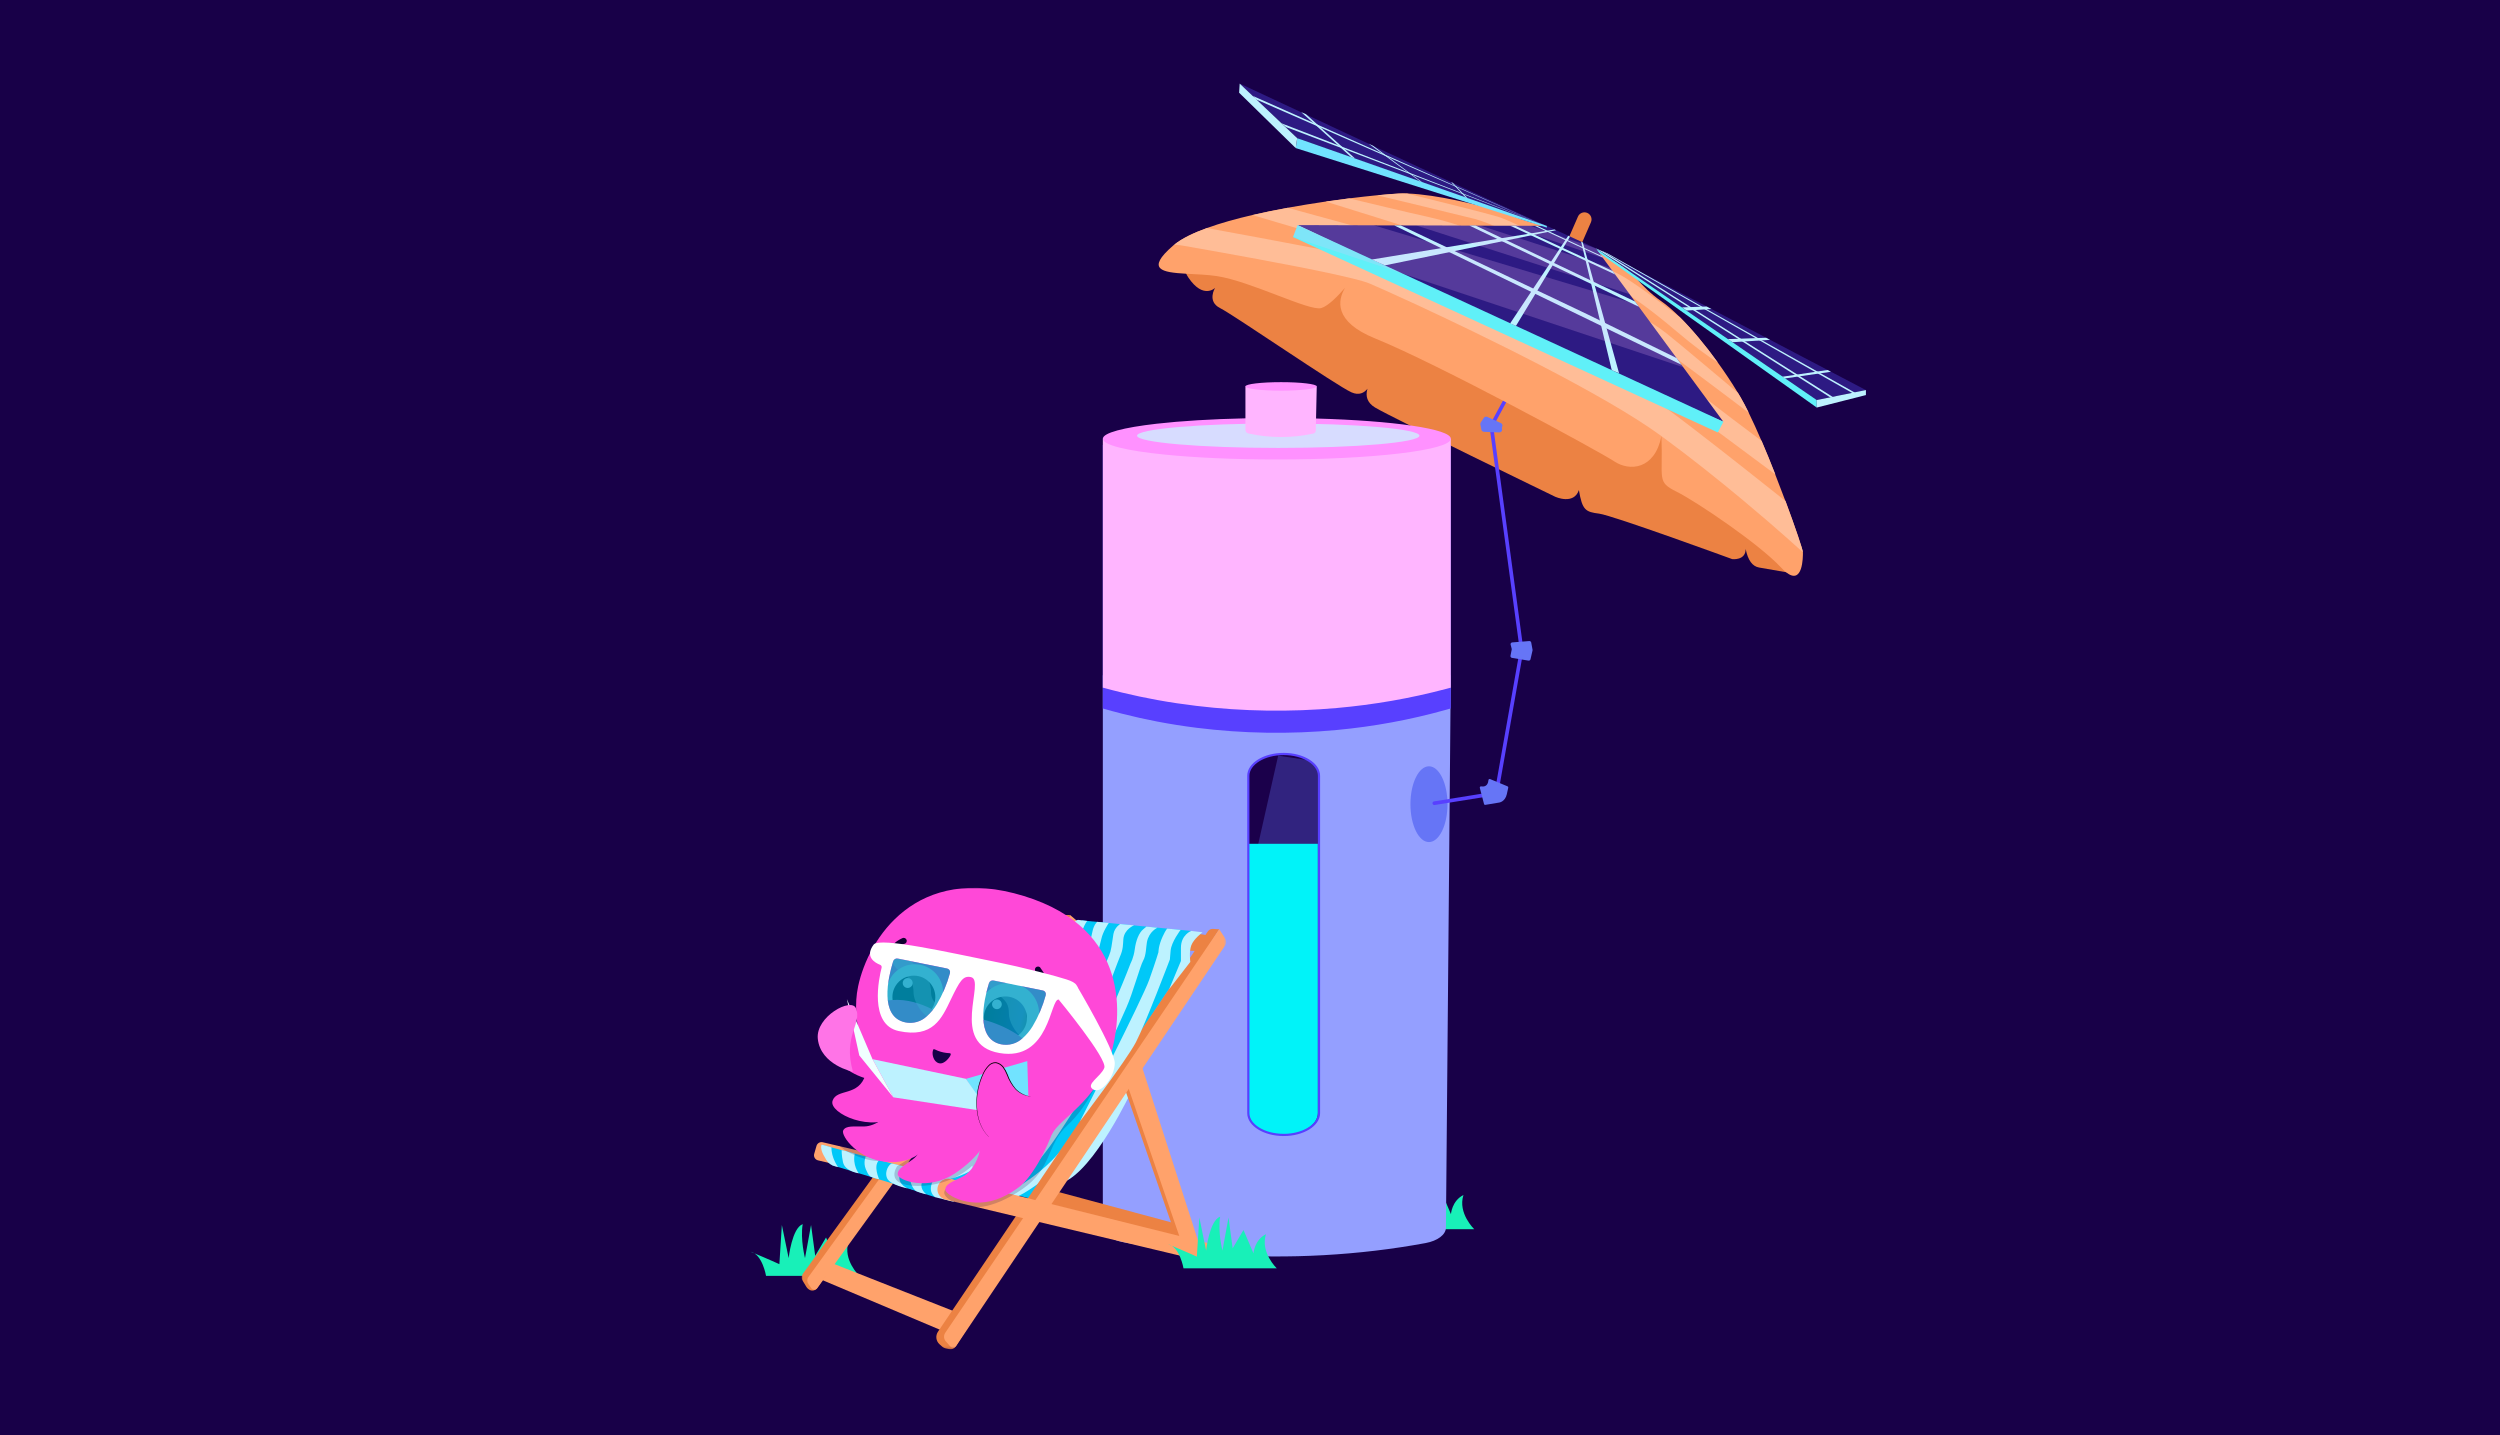 <?xml version="1.0" encoding="UTF-8"?>
<svg id="Layer_1" data-name="Layer 1" xmlns="http://www.w3.org/2000/svg" xmlns:xlink="http://www.w3.org/1999/xlink" viewBox="0 0 1045 600">
  <defs>
    <mask id="mask" x="335.08" y="371.11" width="177.44" height="192.89" maskUnits="userSpaceOnUse">
      <g id="mask-2" data-name="mask">
        <g id="mask0_1404_2229" data-name="mask0 1404 2229">
          <path d="M512.51,371.11h-177.43v192.89h177.43v-192.89h0Z" fill="#fff"/>
        </g>
      </g>
    </mask>
    <linearGradient id="linear-gradient" x1="389.53" y1="-268.01" x2="389.57" y2="-267.9" gradientTransform="translate(0 700.1)" gradientUnits="userSpaceOnUse">
      <stop offset=".06" stop-color="#85207b"/>
      <stop offset=".29" stop-color="#a31e79"/>
      <stop offset=".73" stop-color="#e61b75"/>
    </linearGradient>
    <linearGradient id="linear-gradient-2" x1="489.41" y1="-260.1" x2="489.74" y2="-259.93" gradientTransform="translate(0 700.1)" gradientUnits="userSpaceOnUse">
      <stop offset=".1" stop-color="#4b235a"/>
      <stop offset="1" stop-color="#642576"/>
    </linearGradient>
    <linearGradient id="linear-gradient-3" x1="411.94" y1="-276.47" x2="429.3" y2="-272.52" gradientTransform="translate(0 700.1)" gradientUnits="userSpaceOnUse">
      <stop offset="0" stop-color="#000"/>
      <stop offset=".45" stop-color="#100030"/>
      <stop offset=".84" stop-color="#180070"/>
      <stop offset="1" stop-color="#000"/>
    </linearGradient>
    <linearGradient id="linear-gradient-4" x1="-18669.52" y1="-283.32" x2="-18916.44" y2="-283.32" gradientTransform="translate(0 700.1)" gradientUnits="userSpaceOnUse">
      <stop offset="0" stop-color="#000"/>
      <stop offset=".45" stop-color="#100030"/>
      <stop offset=".84" stop-color="#180070"/>
      <stop offset="1" stop-color="#000"/>
    </linearGradient>
  </defs>
  <rect x="-7.98" y="-9.81" width="1062.27" height="613.9" fill="#180048"/>
  <g>
    <path d="M320.2,533.29s-1.51-9.03-6.5-10.08c7.54,3.12,12.08,5.21,12.08,5.21l1.04-16.37,2.84,13.83s1.36-12.53,5.87-14.19c-1.06,6.36.96,14.19.96,14.19l2.53-13.83,1.74,12.88,4.52-7.66,4.18,9.76s.35-5.58,5.22-8.01c-2.44,7.66,4.52,14.28,4.52,14.28h-39.01,0Z" fill="#18f0b8"/>
    <path d="M577.24,513.79s-1.51-9.03-6.5-10.09c7.55,3.12,12.08,5.21,12.08,5.21l1.04-16.37,2.84,13.83s1.36-12.53,5.87-14.18c-1.06,6.36.96,14.18.96,14.18l2.53-13.83,1.74,12.89,4.52-7.66,4.18,9.76s.35-5.58,5.22-8.01c-2.44,7.66,4.52,14.28,4.52,14.28h-39.01,0Z" fill="#18f0b8"/>
    <path d="M665.02,92.9c.65-1.5-.03-3.25-1.53-3.9-1.5-.65-3.25.03-3.9,1.53l-5.43,12.45c-.65,1.5.03,3.25,1.53,3.9,1.5.65,3.25-.03,3.9-1.53,0,0,5.43-12.45,5.43-12.45Z" fill="#ec8243"/>
    <path d="M503.67,100.62s-13.15,6.18-6.92,15.41c6.23,9.23,11.15,4.31,11.15,4.31,0,0-3.52,5.63,2.11,8.45,5.63,2.82,48.59,32.39,54.92,35.21,6.34,2.82,8.45-4.93,8.45-4.93,0,0-5.63,7.04,1.4,11.27,7.04,4.23,75.34,37.32,75.34,37.32,0,0,7.75,3.52,9.86-2.82,1.4,8.45,2.82,9.15,8.45,9.86,5.63.71,55.63,19.01,55.63,19.01,0,0,5.63.71,5.63-4.23.94,4.7,2.82,7.28,5.63,7.75,4.23.71,13.5,2.34,13.5,2.34l-48.7-72.76-176.74-64.78-19.71-1.4h0Z" fill="#ec8243"/>
    <path d="M606.43,282.26v.51l-.08,8.08-1.95,222.3c-.02,2.93-3.46,5.52-8.49,6.45-27.84,5.16-57.24,6.75-86.05,4.8-8.8-.6-17.53-1.52-26.16-2.78-4.82-.71-9.61-1.51-14.35-2.42-5-.96-8.37-3.54-8.37-6.46v-230.48h145.46Z" fill="#949fff"/>
    <path d="M606.43,186v110.13l-.07.02-2,.56c-14.81,4.16-30.11,6.98-45.61,8.43-19.49,1.83-39.25,1.51-58.62-.93-5.51-.69-10.99-1.56-16.42-2.6-4.95-.95-9.86-2.05-14.72-3.29-2.68-.68-5.36-1.41-8.01-2.18v-110.13h145.44Z" fill="#5840ff"/>
    <path d="M606.43,183.4v104.04l-.07.02-2,.53c-14.81,3.93-30.11,6.59-45.61,7.96-19.49,1.73-39.25,1.44-58.62-.89-5.51-.66-10.99-1.47-16.42-2.46-4.95-.9-9.86-1.94-14.72-3.11-2.68-.64-5.36-1.33-8.01-2.06v-104.04h145.44Z" fill="#ffb5ff"/>
    <path d="M606.43,183.4c0,4.79-32.56,8.67-72.72,8.67-17.87,0-34.24-.78-46.9-2.05-15.79-1.59-25.82-3.97-25.82-6.63,0-2.46,8.65-4.7,22.54-6.28,10.05-1.14,22.84-1.94,37.08-2.25,4.25-.09,8.63-.14,13.11-.14,5.64,0,11.13.08,16.4.22,32.27.89,56.33,4.34,56.33,8.45h0Z" fill="#ff91ff"/>
    <path d="M534.3,187.23c32.59,0,59.02-2.29,59.02-5.11s-26.42-5.11-59.02-5.11-59.02,2.29-59.02,5.11,26.42,5.11,59.02,5.11Z" fill="#d7dcff"/>
    <path d="M548.97,181.22c-8.81,1.97-18.46,1.94-27.24-.06-.67-.16-1.14-.76-1.14-1.44v-18.19h29.81l-.4,18.44c-.02.6-.43,1.12-1.03,1.25h0Z" fill="#ffb5ff"/>
    <path d="M535.49,163.3c8.23,0,14.91-.79,14.91-1.78s-6.67-1.78-14.91-1.78-14.91.79-14.91,1.78,6.67,1.78,14.91,1.78Z" fill="#ff91ff"/>
    <path d="M551.34,324.27v141.02c0,5.01-6.65,9.11-14.77,9.11-4.06,0-7.75-1.02-10.43-2.68-2.68-1.65-4.34-3.93-4.34-6.43v-141.02c0-5.01,6.65-9.11,14.77-9.11,3.56,0,6.84.79,9.39,2.09.36.19.71.38,1.04.59,2.68,1.65,4.34,3.93,4.34,6.44h0Z" fill="#1b004b" stroke="#5840ff" stroke-miterlimit="10" stroke-width=".24"/>
    <path d="M551.34,324.27v141.02c0,5.01-6.65,9.11-14.77,9.11-4.06,0-7.75-1.03-10.43-2.68s-4.34-3.93-4.34-6.43v-94.11l12.49-55.37c.36.19,12.39,1.83,12.72,2.03,2.68,1.65,4.34,3.93,4.34,6.44h0Z" fill="#6675f6" isolation="isolate" opacity=".3"/>
    <path d="M536.42,474.4c-3.97,0-7.58-1.03-10.19-2.69s-4.24-3.95-4.24-6.47v-112.54h28.87v112.54c0,5.03-6.49,9.17-14.44,9.17h0Z" fill="#00f3f9"/>
    <path d="M536.57,474.4c-4.06,0-7.76-1.02-10.43-2.68-2.68-1.65-4.34-3.93-4.34-6.43v-141.02c0-5.01,6.65-9.11,14.77-9.11,4.06,0,7.76,1.02,10.43,2.68,2.68,1.65,4.34,3.93,4.34,6.44v141.02c0,5.01-6.65,9.11-14.77,9.11h0Z" fill="none" stroke="#5840ff" stroke-miterlimit="10" stroke-width=".92"/>
    <path d="M597.31,351.99c4.28,0,7.75-7.1,7.75-15.84s-3.47-15.84-7.75-15.84-7.75,7.1-7.75,15.84,3.47,15.84,7.75,15.84Z" fill="#6675f6"/>
    <g mask="url(#mask)">
      <g>
        <path d="M494.69,404.38l-64.4,96.52-37.38-9.19-1.87,8.77-14.48-4.67-2.45-4.52,3.84-2.42s6.72.53,12.47-.92,23.48-20.05,27.44-27.78,34.5-75.42,34.5-75.42l45.6,4.38-3.26,15.26h0Z" fill="#00c8f8"/>
        <path d="M473.09,455.82l-3.23-1.6s-9.97,15.17-25.62,40.06c13.2-4.9,28.85-38.46,28.85-38.46h0Z" fill="#bdf2ff"/>
        <path d="M446.31,477.32c-11.69,16.03-27.16,21.87-27.16,21.87,0,0,1.13,2.45,5.09,1.32,3.96-1.13,13.2-8.3,13.2-8.3,0,0,20.55-30.93,8.86-14.9h0Z" fill="#bdf2ff"/>
        <path d="M496.33,518.37l-58.85-15.02,4.23-5.29,52.71,14.19,1.91,6.14h0Z" fill="#ec8243"/>
        <path d="M394.92,556.69l-53.14-22.44,4.66-6.78,53.14,20.96-4.66,8.26Z" fill="#ffa26b"/>
        <path d="M399.48,562.82c-.56.9-1.63,1.35-2.67,1.13l-1.34-.28c-.64-.13-1.24-.43-1.73-.86l-1-.89c-1.51-1.33-1.8-3.59-.67-5.26l112.79-167.32c.49-.71,1.3-1.12,2.16-1.07l2.62.16-110.16,174.4h0Z" fill="#ec8243"/>
        <path d="M471.35,451.05l24.98,67.32-4.45-.42-22.02-63.72,1.48-3.18h0Z" fill="#ec8243"/>
        <path d="M395.12,557.1c-.75,1.11-.66,2.59.23,3.59l1.84,2.09c.68.78,1.91.7,2.48-.16l112.35-167.3c.64-.96.66-2.21.03-3.18l-2.41-3.72-114.52,168.68h0Z" fill="#ffa26b"/>
        <path d="M341.54,538.42c-.69,1.01-2.03,1.34-3.11.76-.58-.32-1.07-.78-1.41-1.35l-1.58-2.6c-.53-.85-.48-1.94.11-2.74l108.24-149.11c.42-.58,1.09-.92,1.8-.91h1.77l-105.82,155.96h0v-.02Z" fill="#ec8243"/>
        <path d="M408.42,429.84c.66.12,1.19.61,1.37,1.26l9.06,32.9-3.58,4.35-11.73-32.44c-.36-1-.22-2.09.38-2.96l1.22-1.76c.73-1.05,2.01-1.58,3.26-1.34h0Z" fill="#ec8243"/>
        <path d="M451.75,386.23l-110.16,152.25c-.61.85-1.88.83-2.48-.02l-1.22-1.76c-.61-.89-.6-2.06.03-2.92l109.43-151.28,4.38,3.76h0Z" fill="#ffa26b"/>
        <path d="M406.6,433.16c-.72.78-.95,1.89-.58,2.89l10.79,29.4,4.45-6-11.42-28.52c-.16-.41-.7-.51-1-.19l-2.24,2.42h0Z" fill="#ffa26b"/>
        <path d="M476.47,443.18l24.72,76.68-5.64,4.38-24.41-71.05,5.32-10.01h0Z" fill="#ffa26b"/>
        <path d="M386.73,487.5l-4.45,7.06-40.35-9.53c-1.22-.29-1.94-1.54-1.59-2.74l.96-3.32c.33-1.11,1.47-1.78,2.6-1.51l42.83,10.04h0Z" fill="#ffa26b"/>
        <path d="M501.48,397.56l-5.3-.2-.2-1.76,3.33-5.49,5.1.78-2.95,6.67h0Z" fill="#ec8243"/>
        <path d="M497.94,395.2c-.98,2.74-.39,6.87-.39,6.87l-8.83,11.39,4.91-11.78v-5.49c0-5.49,4.32-7.07,4.32-7.07l4.71.59s-3.73,2.74-4.71,5.49h0Z" fill="#bdf2ff"/>
        <path d="M487.95,388.14s-.5.15-1.97,3.34c-1.81,3.94-1.75,6.53-1.75,6.53,0,0-.96,3.34-3.83,11.47-2.87,8.13-29,59.3-29,59.3,0,0,19.43-25.51,23.42-33.15,3.98-7.65,14.19-34.58,14.19-34.58l.31-3.67c.31-3.67,4.18-8.69,4.18-8.69l-5.57-.55h0Z" fill="#bdf2ff"/>
        <path d="M483.79,387.8l-4.62-.5s.44-.27-1.32,1.16c-1.76,1.44-3.03,4.62-3.51,8.29-.48,3.67-1.75,5.9-1.75,5.9,0,0-8.45,22.63-24.7,54.66-16.26,32.03-35.7,39.21-35.7,39.21l4.78,1.28c14.51-5.1,22.95-20.08,32.19-34.1,9.24-14.03,18.96-36.5,21.67-42.55,2.71-6.05,5.74-17.37,7.01-19.6,1.28-2.23,1.22-5.94,1.59-7.81.88-4.42,4.34-5.93,4.34-5.93h0Z" fill="#bdf2ff"/>
        <path d="M474.06,386.79l-5.82-.55s-2.26,1.3-2.82,4.13c-.2,1.01-.59,3.66-.85,5.48-.18,1.25-.51,2.46-1,3.62-4.02,9.65-23.52,56.01-33.22,70.26-10.84,15.93-28.21,24.54-28.21,24.54,0,0,.16.96,5.74.64,22.79-8.28,29.96-29.32,37.13-40.16,7.18-10.84,21.67-51.64,23.11-54.82,1.44-3.18,1.27-5.27,1.44-7.33.33-4.2,4.49-5.81,4.49-5.81h0Z" fill="#bdf2ff"/>
        <path d="M463.48,385.78l-4.86-.45s-1.4,1.21-1.95,3.92c-.31,1.58-1.17,5.25-1.68,7.42-.27,1.12-.62,2.23-1.06,3.29-2.7,6.55-13.35,31.93-27.07,58.14-15.93,30.44-37.61,33.79-37.61,33.79l3.18,1.59,4.15-.48c20.08-5.42,27.41-21.2,33.78-30.76,6.38-9.57,19.28-40.64,22.79-48.29,3.51-7.65,6.53-18.17,7.18-21.35.64-3.18,3.15-6.81,3.15-6.81h0Z" fill="#bdf2ff"/>
        <path d="M454.53,384.96l-3.69-.43s-.86-.38-2.78,2.02c-1.91,2.39-2.87,9.08-2.87,9.08,0,0-2.87,11-5.74,19.28-2.87,8.29-19.76,39.84-30.12,54.66-10.36,14.82-31.4,19.28-31.4,19.28l6.7,1.91,3.83-1.11c3.83-1.11,18.48-9.4,25.98-18.17,7.49-8.77,15.93-27.73,22.95-42.55s12.27-30.6,14.03-36.82c1.76-6.21,3.12-7.16,3.12-7.16h0Z" fill="#bdf2ff"/>
        <path d="M388.35,499.31l-40.55-12.26-4.4-8.54,49.5,13.19-4.55,7.61h0Z" fill="#00c8f8"/>
        <path d="M383.21,498.04c-1.33-.6-2.67-3.26-2.67-4.89s1.3-3.24,2.93-3.68c1.62-.44,4.92,1.22,4.92,1.22,0,0-2.38,1.27-3.12,3.93-.74,2.67,1.97,4.62,1.97,4.62,0,0-2.69-.61-4.02-1.21h0Z" fill="#bdf2ff"/>
        <path d="M379.52,496.8s-7.55-1.43-8.75-4.39c-1.21-2.96,1.11-6.03,2-6.03s6.22,1.57,6.22,1.57c0,0-2.6.03-3.04,3.72-.44,3.69,3.58,5.13,3.58,5.13h0Z" fill="#bdf2ff"/>
        <path d="M367.49,492.96s-1.5-.3-2.67-.74c-1.18-.44-1.74-.71-2.92-3.52-1.18-2.81,0-5.34,0-5.34,0,0,1.48.33,5.6,1.57-2.66,2.37,0,8.03,0,8.03h0Z" fill="#bdf2ff"/>
        <path d="M352.38,485.84c-.65-3.02-.57-5.1-.57-5.1,0,0,1.03.16,5.48,1.48-1.04,4.74,1.65,8.23,1.65,8.23,0,0-5.72-.82-6.55-4.61h0Z" fill="#bdf2ff"/>
        <path d="M344.29,482.94c-1.62-2.96-.89-4.44-.89-4.44,0,0-.13-.21,4.16,1.12-.15,4.29,2.76,8.23,2.76,8.23-3.87-.86-4.4-1.96-6.02-4.92h0Z" fill="#bdf2ff"/>
        <path d="M391.03,500.46l7.58,1.91,4.01-8.24-9.7-2.43s-2.67.93-3.36,2.78c-1.62,4.38,1.48,5.98,1.48,5.98h0Z" fill="#bdf2ff"/>
        <path d="M391.94,496.21c.53-2.47,3-4,5.43-3.4l111,27.67c2.09.52,3.36,2.63,2.83,4.72-.52,2.07-2.6,3.33-4.67,2.84l-111.27-26.58c-2.35-.56-3.83-2.9-3.32-5.27h0Z" fill="#ffa26b"/>
        <path d="M431.04,439.8c2.99-4.45,5.28-8.61,5.94-11.57.95-3.85,1.5-7.79,1.63-11.75,0-1.89,1.73-3.58,2-5.45.47-3.21-.31-8.27-.52-12.41,0-.27.05-.53.17-.77.13-.24.31-.44.53-.57.25-.16.53-.24.82-.24s.57.09.82.25l7.34,4.83c.25.16.45.4.56.67.12.27.15.58.09.87-2.38,10.35-6.89,20.09-13.25,28.61-2.23,2.91-4.29,5.4-6.14,7.51h0Z" fill="#e8f9f8"/>
        <path d="M389.74,432.14l-.38.02c.13-.03.25-.03.38-.02Z" fill="url(#linear-gradient)"/>
        <path d="M489.45,439.95c.09.09.17.19.25.27h0l-.25-.27Z" fill="url(#linear-gradient-2)"/>
        <path d="M460.01,449.45l-106.19,17.68-1.03,1.12c4.2,2.13,9.04,2.63,13.58,1.4,0,0-11.81,4.17-15.04,4.81s-2.67,6.05,10.22,9.94,26.59-5.04,26.59-5.04l-13.1,8.07s-5.94,8.29,8.67,8.29,22.75-8.52,22.75-8.52l.56,5.57s-18.04,2.67-10.48,8.44c7.57,5.77,18.27,4.42,30.84-4.2,12.57-8.63,10.01-18.58,18.83-26.67,8.82-8.08,13.82-20.89,13.82-20.89h-.02Z" fill="#190048" isolation="isolate" opacity=".2"/>
        <path d="M391.88,473.4c-2.12,2.31-6.38,12.76-19.72,12.39-13.35-.38-20.81-11.17-19.7-13.28,1.12-2.12,4.38-1.56,8.82-1.65,4.92-.1,10.09-4.41,12.25-8.14,0,0,10.43-2.32,18.35,10.7h0Z" fill="#ff48d8"/>
        <path d="M361.81,449.53c18.02,28.58,63.76,30.65,77.83,24.71,3.55-7.17,18.48-13.34,24.61-33.23,4.59-14.88,8.92-52.58-36.24-66.47-45.15-13.9-65.04,17.78-69.31,37.74-3.26,15.22,3.93,29.25,3.11,37.26h0Z" fill="#ff48d8"/>
        <path d="M386.86,470.9s13.59-5.23,27.56.87c-.41,3.11-4.27,11.43-15.4,18.8-11.13,7.37-23.45,2.83-23.76.46-.31-2.37,2.68-3.8,6.27-6.42,3.98-2.92,5.72-9.41,5.33-13.7h0v-.02Z" fill="#ff48d8"/>
        <path d="M361.8,449.17s22.3,9.15,12.79,16.88c-9.51,7.72-28.36-.66-26.58-5.94,1.78-5.27,10.95-1.58,13.79-10.93h0Z" fill="#ff48d8"/>
        <path d="M362.96,451.05c-17.16-4.36-19.89-21.17-15.68-23.71s8.28,5.2,15.55.52c0,0,5.4,24.53.13,23.19h0Z" fill="#ff48d8"/>
        <path d="M377.22,392.14h0c.16-.08.35-.12.52-.12s.35.04.52.11c.16.07.31.18.43.31.12.13.21.29.27.46s.07.35.05.53c-.02.18-.08.35-.16.5-.09.16-.21.29-.36.39s-.31.18-.49.21c-.55.12-1.08.26-1.62.44-.25.08-.5.18-.74.28-.19.08-.37.18-.53.29l-.16.12c-.16.12-.36.17-.56.16-.2-.02-.38-.1-.53-.24-.14-.14-.23-.33-.24-.53-.02-.2.04-.4.16-.56.24-.33.53-.62.85-.85.27-.21.56-.4.85-.58.56-.35,1.14-.65,1.74-.93h.02Z" fill="#100030"/>
        <path d="M434.87,404.52v.02c.41.52.78,1.06,1.12,1.62.18.29.34.6.49.91.18.36.31.75.37,1.15.03.2-.02.4-.13.57-.11.17-.27.3-.46.35-.19.06-.4.05-.59-.03-.19-.08-.34-.22-.42-.4l-.09-.19c-.09-.18-.21-.35-.34-.51-.16-.21-.34-.41-.53-.6-.38-.4-.8-.78-1.22-1.13-.14-.11-.25-.25-.34-.42-.08-.16-.13-.34-.13-.52,0-.18.02-.36.09-.53.06-.16.16-.31.3-.44.13-.13.28-.22.45-.28.17-.06.35-.09.53-.08.18.02.35.06.51.15s.3.2.41.35h0Z" fill="#100030"/>
        <path d="M437.92,411.7c-.13-.05-.26-.13-.37-.24-.13-.12-.23-.25-.31-.41-.07-.16-.12-.31-.13-.49,0-.17.02-.34.07-.49s.14-.31.26-.43c.11-.13.25-.23.4-.3.16-.07.32-.11.49-.12.17,0,.34.02.49.08.16.06.31.15.43.26l.02.02c.49.44.95.92,1.38,1.42.22.25.43.53.63.8.23.31.41.65.53,1.02.05.14.04.29,0,.44-.05.14-.16.25-.28.33-.13.07-.28.1-.42.08-.15-.02-.28-.09-.38-.21l-.09-.11c-.36-.35-.77-.65-1.21-.88-.49-.28-1-.53-1.51-.75h0v-.02Z" fill="#100030"/>
        <path d="M433.09,484.73c-.89,3-2.26,10.3-14.42,15.8-12.16,5.5-23.61-.93-23.53-3.33.08-2.39,3.25-3.32,7.21-5.35,4.38-2.24,7.14-8.37,7.45-12.68,0,0,10.48-2.68,23.3,5.55h0Z" fill="#ff48d8"/>
        <path d="M411.15,473.69l-.39,6.7s6.27,22.25,14.81,15.97,14.55-23.46,14.55-23.46l-28.98.8Z" fill="#ff48d8"/>
        <path d="M434.36,423.74c0-7.07-5.73-12.79-12.81-12.79s-12.81,5.72-12.81,12.79,5.73,12.79,12.81,12.79,12.81-5.72,12.81-12.79Z" fill="#fff"/>
        <path d="M429.27,425.52c0-4.98-4.04-9.01-9.02-9.01s-9.02,4.03-9.02,9.01,4.04,9.01,9.02,9.01,9.02-4.03,9.02-9.01Z" fill="url(#linear-gradient-3)"/>
        <path d="M418.74,419.8c0-1.12-.91-2.03-2.03-2.03s-2.03.91-2.03,2.03.91,2.03,2.03,2.03,2.03-.91,2.03-2.03Z" fill="#fff"/>
        <path d="M394.21,414.86c0-6.52-5.29-11.8-11.81-11.8s-11.81,5.29-11.81,11.8,5.29,11.79,11.81,11.79,11.81-5.28,11.81-11.79Z" fill="#fff"/>
        <path d="M390.97,416.78c0-4.95-4.01-8.96-8.97-8.96s-8.97,4.01-8.97,8.96,4.01,8.96,8.97,8.96,8.97-4.01,8.97-8.96Z" fill="url(#linear-gradient-4)"/>
        <path d="M381.49,410.9c0-1.14-.93-2.07-2.08-2.07s-2.07.93-2.07,2.07.93,2.07,2.07,2.07,2.08-.93,2.08-2.07Z" fill="#fff"/>
        <path d="M411.82,440.81c11.06,3.94,30.64,9.86,21.2-1.44-7.48-8.96-18.6-12.7-26.59-14.27-4.03-.79-7.1,3.56-5.02,7.1,2.35,4.01,6.04,7.05,10.41,8.61h0Z" fill="#ff48d8"/>
        <path d="M394.04,424.54c.92,2.22,0,4.77-2.1,5.9l-3.87,2.09c-6.83,3.69-15.32,2.42-20.66-3.22-3.8-4-5.76-8.32.43-10.31,13.11-4.23,26.21,5.53,26.21,5.53h0Z" fill="#ff48d8"/>
        <path d="M397.4,440.87c-.19.75-2.55,4.21-4.93,3.56-2.38-.65-2.87-3.75-2.59-4.97s.24-1.09,2.2-.21c1.51.57,3.1.9,4.71.98,0,0,.79-.1.6.65h.02Z" fill="#180048"/>
        <path d="M449.96,415.98c1.14-3.74.42-5.12-4.25-6.61-3.91-1.25-16-4.59-31.48-7.7-16.44-3.3-46.56-10.11-49.03-6.84-3.91,5.19.67,7.67,2.69,8.46.23.09.42.25.54.47.12.22.15.47.09.71-1.12,4.38-5.34,23.85,7.14,26.51,14.37,3.07,18-5.32,21.75-13.11,3.75-7.79,5.12-10.16,8.45-9.44,6.38,1.38-9.24,28.06,11.88,31.73,21.12,3.68,21.19-23.01,24.82-22.33,3.63.68,6.52,1.08,7.41-1.86h0ZM395.84,404.83c.21.04.42.13.6.24s.34.28.45.46c.12.18.2.38.23.6.03.21.02.44-.03.64-1.23,4.57-3.09,8.96-5.51,13.03-1.14,1.87-2.56,3.57-4.21,5.03-1.18,1.1-2.62,1.91-4.17,2.34-1.56.44-3.2.49-4.78.16-10.98-2.31-7.1-18.78-5.29-24.77.09-.29.17-.57.25-.82.13-.38.4-.7.75-.9s.77-.26,1.16-.18l5.69,1.15,14.88,3.01h0ZM435.86,414c.22.04.42.12.6.24.18.12.34.27.45.46.12.19.2.38.23.6.03.21.02.44-.03.64-1.22,4.56-3.07,8.92-5.49,12.99-1.14,1.87-2.56,3.58-4.2,5.03-1.18,1.11-2.62,1.92-4.19,2.37-1.57.44-3.22.5-4.81.18-10.93-2.3-7.12-18.63-5.31-24.69.09-.33.19-.64.27-.9.13-.38.4-.7.74-.9.35-.2.76-.26,1.15-.18l5.68,1.15,14.88,3.01h0Z" fill="#fff"/>
        <path d="M431.63,428.94c-.77-.56-1.4-1.29-1.85-2.13-.45-.84-.7-1.77-.74-2.72.16-3.82-2.18-9.57-5.56-11.1-.99-.45-1.84-1.13-2.49-1.99l-5.68-1.15c-.39-.09-.81-.02-1.15.18-.35.2-.62.52-.74.9-.09.27-.18.56-.27.89.89,1.5,2.13,2.77,3.61,3.71,4.05,2.67,4.96,4.69,4.96,8.16,0,3.31,2.5,7.75,5.74,10.29,1.64-1.46,3.05-3.15,4.19-5.03h0Z" fill="#fff" isolation="isolate" opacity=".4"/>
        <path d="M391.57,419.81c-.71-.56-1.3-1.26-1.71-2.07s-.64-1.69-.67-2.6c.16-3.81-2.19-9.57-5.57-11.1-1.07-.49-1.98-1.25-2.66-2.21l-5.69-1.14c-.39-.09-.81-.02-1.16.18-.35.2-.62.52-.75.9-.08.24-.16.52-.25.82.89,1.63,2.2,3.01,3.78,4.01,4.04,2.67,4.95,4.69,4.96,8.16,0,3.23,2.38,7.54,5.51,10.1,1.65-1.46,3.07-3.15,4.21-5.03h0Z" fill="#fff" isolation="isolate" opacity=".4"/>
        <path d="M397.08,406.78c.05-.21.06-.43.03-.64-.03-.21-.11-.42-.23-.6-.12-.19-.27-.35-.45-.46s-.38-.2-.6-.24l-14.88-3.01-5.69-1.14c-.39-.09-.81-.02-1.16.18-.35.2-.62.52-.74.9-.08.24-.16.52-.25.82-1.8,6-5.69,22.47,5.29,24.77,1.58.33,3.22.27,4.78-.16,1.56-.44,2.99-1.24,4.17-2.34,1.65-1.46,3.07-3.14,4.21-5.03,2.43-4.07,4.28-8.45,5.51-13.03h0Z" fill="#019ec4" isolation="isolate" opacity=".8"/>
        <path d="M437.11,415.96c.05-.21.06-.43.03-.64-.03-.21-.11-.42-.23-.6-.12-.19-.27-.35-.45-.46-.18-.12-.38-.2-.6-.24l-14.88-3.01-5.68-1.15c-.39-.09-.81-.02-1.15.18-.35.2-.62.52-.74.9-.09.27-.18.56-.27.89-1.81,6.06-5.61,22.4,5.31,24.7,1.59.33,3.24.27,4.81-.18,1.56-.44,3-1.25,4.19-2.37,1.64-1.46,3.05-3.15,4.19-5.03,2.42-4.05,4.27-8.43,5.49-12.99h0,0Z" fill="#019ec4" isolation="isolate" opacity=".8"/>
        <path d="M442.54,417.84s20.52,24.83,19.06,28.54c-1.46,3.71-8.08,6.89-4.64,9.01,3.44,2.12,9.01-5.43,9.01-10.99s-15.78-32.18-15.78-32.18l-7.66,5.64h0Z" fill="#fff"/>
        <path d="M410.28,461.63l-6.55-10.66,25.67-7.44.51,16.43-19.63,1.69h0Z" fill="#71e3ff"/>
        <path d="M403.73,450.95l9.73,13.84-40.05-6.11-8.7-15.95,39.01,8.21h0Z" fill="#bdf2ff"/>
        <path d="M373.41,458.69l-14.22-17.5-5.19-23.55,10.7,25.1,8.7,15.95h0Z" fill="azure"/>
        <path d="M341.84,434.21c-.96-9.25,14.04-17.42,15.94-12.75,2.73,6.7-5.58,11.16-1.25,26.54,0,0-13.53-2.77-14.69-13.79h0Z" fill="#ff74e7"/>
        <path d="M413.34,475.22c-10.09-9.76-3.13-32.32,3.12-31.02,6.25,1.3,3.29,12.23,14.33,14.18,0,0-7.37,26.6-17.46,16.84Z" fill="#ff48d8"/>
        <path d="M413.35,475.22l-.03.03c-3.47-3.34-4.96-8.24-5.15-12.96-.22-4.79.75-9.56,2.84-13.88.53-1.08,1.22-2.08,2.05-2.96.4-.48.9-.86,1.47-1.11s1.19-.36,1.81-.33c1.22.24,2.32.9,3.09,1.88.71.97,1.29,2.03,1.73,3.15.76,2.23,1.93,4.31,3.45,6.12,1.68,1.69,3.83,2.81,6.19,3.19v.04c-2.41-.29-4.64-1.37-6.36-3.06-1.58-1.8-2.81-3.89-3.62-6.14-.42-1.09-.99-2.13-1.69-3.07-.71-.9-1.72-1.53-2.85-1.74-.56-.03-1.13.07-1.65.3-.52.23-.98.57-1.34,1.01-.82.85-1.5,1.81-2.02,2.85-2.09,4.27-3.1,8.98-2.92,13.73.15,4.69,1.56,9.57,4.99,12.94h.02Z"/>
      </g>
    </g>
    <path d="M646.76,134.91l-23.39,43.16,12.67,93.65-10.56,59.85-25.93,4.17" fill="none" stroke="#5840ff" stroke-linecap="round" stroke-linejoin="round" stroke-width="1.54"/>
    <path d="M753.63,230.88c0,1.94,0,13.99-7.1,8.28h-.02c-.63-.53-1.29-1.14-2.04-1.94-9.15-9.86-35.21-27.46-43.65-31.69-8.45-4.23-5.63-4.92-6.34-23.23-2.82,14.08-13.38,14.78-19.71,10.56-6.34-4.23-73.93-40.84-99.99-51.4-17.44-7.07-15.63-16.04-12.53-21.19-2.9,3.36-7.07,7.68-10,8.51-4.92,1.4-29.57-11.27-43.65-13.38-4.07-.61-8.67-.75-12.77-.98-10.06-.57-17.06-1.69-5.54-11.7.19-.16.38-.32.59-.49,3.16-2.54,7.9-4.85,13.62-6.92,5.6-2.03,12.12-3.84,19.01-5.44h0c4.81-1.11,9.81-2.13,14.78-3.03,5.4-.99,10.77-1.84,15.86-2.59,3.43-.49,6.74-.93,9.84-1.33h0c4.36-.54,8.33-.98,11.7-1.31h0c3.89-.38,6.96-.62,8.93-.72,1.14-.06,2.32-.06,3.54-.02h.02c12.99.48,29.52,4.95,34.68,6.23,5.63,1.4,9.87,2.05,14.62,3.83,5.58,2.09,18.26,9.67,23.89,11.78,5.64,2.11,10.01,4.72,14.41,7.03,7.32,3.83,9.52,9.86,18.68,16.2,2.31,1.6,4.93,3.87,7.72,6.64,5.04,5,10.61,11.64,15.87,18.94v.02c2.96,4.09,5.81,8.37,8.41,12.69h0c.37.62.74,1.23,1.09,1.84,1.07,1.83,2.22,4.02,3.41,6.45h0c1.72,3.49,3.53,7.5,5.34,11.73h0c1.94,4.52,3.89,9.29,5.73,14.01h0c1.51,3.83,2.95,7.6,4.27,11.15,4.26,11.41,7.29,20.52,7.29,21.44l.04.02Z" fill="#ffa26b"/>
    <path d="M753.63,230.88s-10.23-9.44-25.4-22.07h0c-9.69-8.08-21.39-17.46-33.74-26.51-23.89-17.53-75.83-42.66-103.89-55.64h-.02c-9.14-4.23-15.75-7.16-18.02-8.12-1.4-.6-3.9-1.32-7.16-2.13-.03,0-.05-.02-.08-.02-2.2-.55-4.74-1.14-7.54-1.75h0c-18.37-4.02-47.33-9.13-58.51-11.11h0c-1.25-.23-2.26-.41-3.03-.55-2.02-.37-3.81-.6-5.36-.73,3.16-2.54,7.9-4.85,13.62-6.92,23.55,4.3,69.97,12.88,73.11,14.45,3.15,1.57,59.44,29.72,90.86,45.43,10.75,5.38,18.59,9.29,20.4,10.19,2.25,1.12,10.28,7.1,20.19,14.74,12.01,9.25,26.76,20.92,37.29,29.3,4.25,11.41,7.29,20.52,7.29,21.44h-.02Z" fill="#ffbd97"/>
    <path d="M742.07,198.29c-9.32-6.94-27.73-20.65-41.44-30.72h0c-.53-.38-1.04-.75-1.54-1.12h0c-7.63-5.61-13.54-9.88-15.14-10.88-5.63-3.52-92.24-46.47-101.39-48.59-7.24-1.67-43.96-12.59-59.02-17.08,4.81-1.11,9.81-2.13,14.78-3.03,9.38,2.6,34.46,9.54,46.35,12.37,14.78,3.52,24.65,9.15,24.65,9.15l79.56,40.13s11.27,7.75,21.83,16.19c7.75,6.2,19.79,15.22,25.66,19.59h0c1.94,4.52,3.89,9.29,5.73,14.01h0l-.03-.02Z" fill="#ffbd97"/>
    <path d="M731,172.56c-5.48-4.16-37.88-28.7-44.96-33.21-7.75-4.92-78.16-38.02-86.6-40.84-6.82-2.27-34.77-10.98-45.28-14.25,3.43-.49,6.74-.93,9.84-1.33h0c6.41,1.55,23.21,5.58,33.31,7.83,12.67,2.82,22.53,7.04,28.87,10.56,6.34,3.52,50.7,26.05,50.7,26.05,0,0,12.67,6.34,19.71,11.97,5.51,4.41,22.69,18.84,29.89,24.91h0c.37.62.73,1.23,1.09,1.84,1.07,1.83,2.22,4.02,3.41,6.45h0Z" fill="#ffbd97"/>
    <path d="M718.08,151.56c-3.84-2.38-9.61-6.51-17.97-13.62-19.01-16.19-33.09-23.23-33.09-23.23,0,0-39.43-20.42-50.7-23.23-9.17-2.29-32.31-7.84-40.62-9.83,3.89-.38,6.96-.62,8.93-.72,1.14-.06,2.32-.06,3.54-.02h.02c10.69,2.64,33.24,8.23,38.15,9.74,6.5,1.98,42.09,19.85,50.54,24.07,4.92,2.46,16.5,11.1,25.33,17.91,5.04,5,10.61,11.64,15.87,18.94h0Z" fill="#ffbd97"/>
    <path d="M618.56,329.31l1.76,6.76c.06.25.31.41.56.36l5.83-.97s2.44-.35,3.14-3.48l.6-2.73c.05-.24-.07-.47-.29-.56l-7.3-3.04c-.31-.13-.66.08-.68.41-.09,1.1-.59,3.09-3.05,2.65-.35-.06-.65.27-.56.61h0Z" fill="#6675f6"/>
    <path d="M631.45,269.46l.44,1.76c.03.11.03.22,0,.33l-.51,2.55c-.09.42.2.82.62.89l6.89,1.15c.39.06.78-.19.86-.57l.85-3.68c.02-.1.02-.2,0-.31l-.55-3c-.07-.38-.42-.65-.81-.62l-7.14.57c-.47.04-.78.49-.67.94l.02-.02Z" fill="#6675f6"/>
    <path d="M620.24,174.66l-1.29,1.93c-.16.25-.23.56-.17.85l.43,2.14c.1.52.55.89,1.07.92l6.41.26c.72.03,1.29-.62,1.18-1.33l-.05-.34c-.04-.24,0-.49.1-.7.29-.58.04-1.29-.55-1.55l-5.7-2.59c-.51-.24-1.11-.06-1.43.41h0Z" fill="#6675f6"/>
    <path d="M779.95,163.05l-20.55,4.18-35.63-24.47-.07-.05-1.43-.99h0l-55.16-37.88,46.27,24.28,1.96,1.03,22.87,12.01,1.7.89,40.04,21.01-.02.02Z" fill="#2d1a83"/>
    <path d="M667.11,103.84l92.3,63.39v3.14l-91.61-65.13-.7-1.4h0Z" fill="#60f0f8"/>
    <path d="M779.95,163.05v2.09l-20.55,5.22v-3.14l20.55-4.18h0Z" fill="#bdf2ff"/>
    <path d="M720.4,176.29l-49.81-20.55-5.58-3.14-83.27-39.74-39.33-18.77,31.82.11,8.52.03h2.73l6.49.02h0l22.25.08h4.58l11.89.04h2.73s6.35.03,6.35.03h2.79l3.97.02,3.24,1.48.65.3,5.09,2.33.26.12h0l5.13,2.35.71.32,5.47,2.5,2.31,3.14.48.66h0l.17.24h0l3.05,4.15h0l.93,1.26,1.06,1.44,6.08,8.26,2.26,3.07.85,1.16.75,1.03,15.77,21.45h0l2.06,2.82.75,1.02,16.75,22.77.03.02Z" fill="#2d1a83"/>
    <path d="M720.39,176.29l-2.36,4.47-177.55-81.66.13-.35,1.8-4.67,31.11,14.37,4.72,2.18,8.23,3.8,44.8,20.69,2.38,1.1h.02l86.72,40.06h0Z" fill="#60f0f8"/>
    <path d="M573.4,108.48l76.39-12.55.65.3-71.56,14.7-5.48-2.45Z" fill="#bdf2ff"/>
    <path d="M655.54,98.52l-24.31,36.67,2.44,1.04,22.58-37.3-.71-.41h0Z" fill="#bdf2ff"/>
    <path d="M676.77,156.02l-1.66-.71-1.4-.6-12.8-53.69.71.32,15.15,54.68h0Z" fill="#bdf2ff"/>
    <path d="M685.05,128.24l-4.45-2.13h0l-13.95-6.68h0l-1.5-.72-5.68-2.72-10.5-5.03-1.27-.61-19.83-9.5-2.07-1-11.56-5.54h2.61l10.92,5.21,1.96.93,18.63,8.87,1.22.59,15.19,7.23,1.43.68h0l2.06.98,15.18,7.23.85,1.16.75,1.03v.02Z" fill="#bdf2ff"/>
    <path d="M702.9,152.5l-31.3-15.18-2.28-1.11-27.54-13.36-1.78-.87-34.2-16.59h0l-3.44-1.68h0l-5.9-2.86-13.68-6.63h2.73l18.96,9.03h0l.16.08h0l3.35,1.6,32.91,15.68,1.73.82,21.11,10.05,5.05,2.48,2.19,1.07,29.85,14.64h0l2.06,2.82h0Z" fill="#bdf2ff"/>
    <path d="M675.11,114.73l-11.22-5.22-1.06-.49-2.43-1.13-7.47-3.47-.99-.46-11.98-5.58-1.32-.62h0l-5.32-2.48h0l-1.91-.89h2.03l6.7,3.12.85.4.38.17h0l11.05,5.14.96.45,9.2,4.27h0l1.01.47,3.6,1.68,6.86,3.19,1.06,1.44h0Z" fill="#bdf2ff"/>
    <path d="M669.9,107.64l-7.49-3.48-.82-.38h0l-6.45-3-.83-.38-7.39-3.44-.87-.4-4.54-2.12h1.08l4.24,1.98.82.38,6.9,3.23.82.38,6.11,2.85.81.38,7.15,3.35.48.65h-.02Z" fill="#bdf2ff"/>
    <path d="M681.18,122.98l-12.92-4.16-1.97-.64-1.38-.45-5.45-1.76-11.33-3.65-1.44-.46-28.21-9.09-3.53-1.14h0l-22.95-7.39,22.25.08h4.58l13.61,4.43,2.16.7h0l16.71,5.44,1.11.36,7.99,2.6,2.34.76,1,.33,3.45,1.12,5.93,1.93h0l.93,1.26,1.06,1.44,6.08,8.26v.02Z" fill="#f9b9fc" isolation="isolate" opacity=".2"/>
    <path d="M703.65,153.52l-30.37-10.13-2.45-.82-34.12-11.38-2.32-.78-47.92-15.98-4.73-1.58-38.49-12.84-2.63-1.27,1.8-4.67,31.82.11,22.2,6.66,8.02,2.41h0l.24.07h0l4.51,1.36h0l35.23,10.57,1.62.49,19.78,5.94,1.54.46,13.2,3.96h0l3.7,1.11.75,1.03,15.77,21.45h0l2.06,2.82.75,1.02h.02Z" fill="#f9b9fc" isolation="isolate" opacity=".2"/>
    <path d="M639.79,94.42h0l6.18,2.13.36.13.7.24,3.31,1.14,4.47,1.54.84.29,5.44,1.88.71.24,5.29,1.83,4.22,4.46-1.25-.43h0l-7.32-2.52-.85-.29-7.76-2.66-.96-.33-11.72-4.02-.46-.16-1.06-.37-6.61-2.27-2.61-.89h0l9.08.03h.02Z" fill="#f9b9fc" isolation="isolate" opacity=".2"/>
    <path d="M518.19,34.93l24.03,22.81,85.18,30.43s9.76,4.88,19.16,6.27c-7.49-2.92-128.36-59.51-128.36-59.51h0Z" fill="#2d1a83"/>
    <path d="M542.23,57.75l-.61,4.15,104.95,33.24v-.7l-104.33-36.69h0Z" fill="#71e3ff"/>
    <path d="M518.19,34.93l-.24,3.83,23.66,23.14.61-4.15-24.03-22.81h0Z" fill="#bdf2ff"/>
    <path d="M537.58,53.11l108.97,41.33-111.05-42.96,2.08,1.64h0Z" fill="#bdf2ff"/>
    <path d="M523.76,40.13l1.07,1.34,118.14,51.66-119.21-53h0Z" fill="#bdf2ff"/>
    <path d="M564.87,65.75l-20.95-18.87,1.94.84,20.49,18.46-1.47-.44h0Z" fill="#bdf2ff"/>
    <path d="M572.12,60.08l21.57,15.81.68.2-20.49-15.19-1.76-.82h0Z" fill="#bdf2ff"/>
    <path d="M612.64,82.56l-6.06-6.4.68.26,6.12,6.38s-.74-.24-.74-.24Z" fill="#bdf2ff"/>
    <path d="M774.67,164.52l.96-.24-103.65-58.35-2.44-1.04,105.13,59.63Z" fill="#bdf2ff"/>
    <path d="M765.27,166.26l.96-.24-95.99-60.79-3.14-1.4,98.16,62.42h0Z" fill="#bdf2ff"/>
    <path d="M746.17,158.18l19.16-2.78-1.43-.74-18.92,2.82,1.21.72h0Z" fill="#bdf2ff"/>
    <path d="M739.91,142.05l-15.71,1-.43-.28-.07-.05-1.48-.98h.05l15.95-.56,1.69.89h0Z" fill="#bdf2ff"/>
    <path d="M715.34,129.15l-10.3.66-1.98-1.32,10.32-.37,1.96,1.03h0Z" fill="#bdf2ff"/>
    <path d="M494.7,530.16s-1.51-9.03-6.5-10.09c7.54,3.12,12.08,5.21,12.08,5.21l1.04-16.37,2.84,13.83s1.36-12.53,5.87-14.18c-1.06,6.36.96,14.18.96,14.18l2.53-13.83,1.74,12.89,4.52-7.66,4.18,9.76s.35-5.58,5.22-8.01c-2.44,7.66,4.52,14.28,4.52,14.28h-39.01,0Z" fill="#18f0b8"/>
  </g>
</svg>